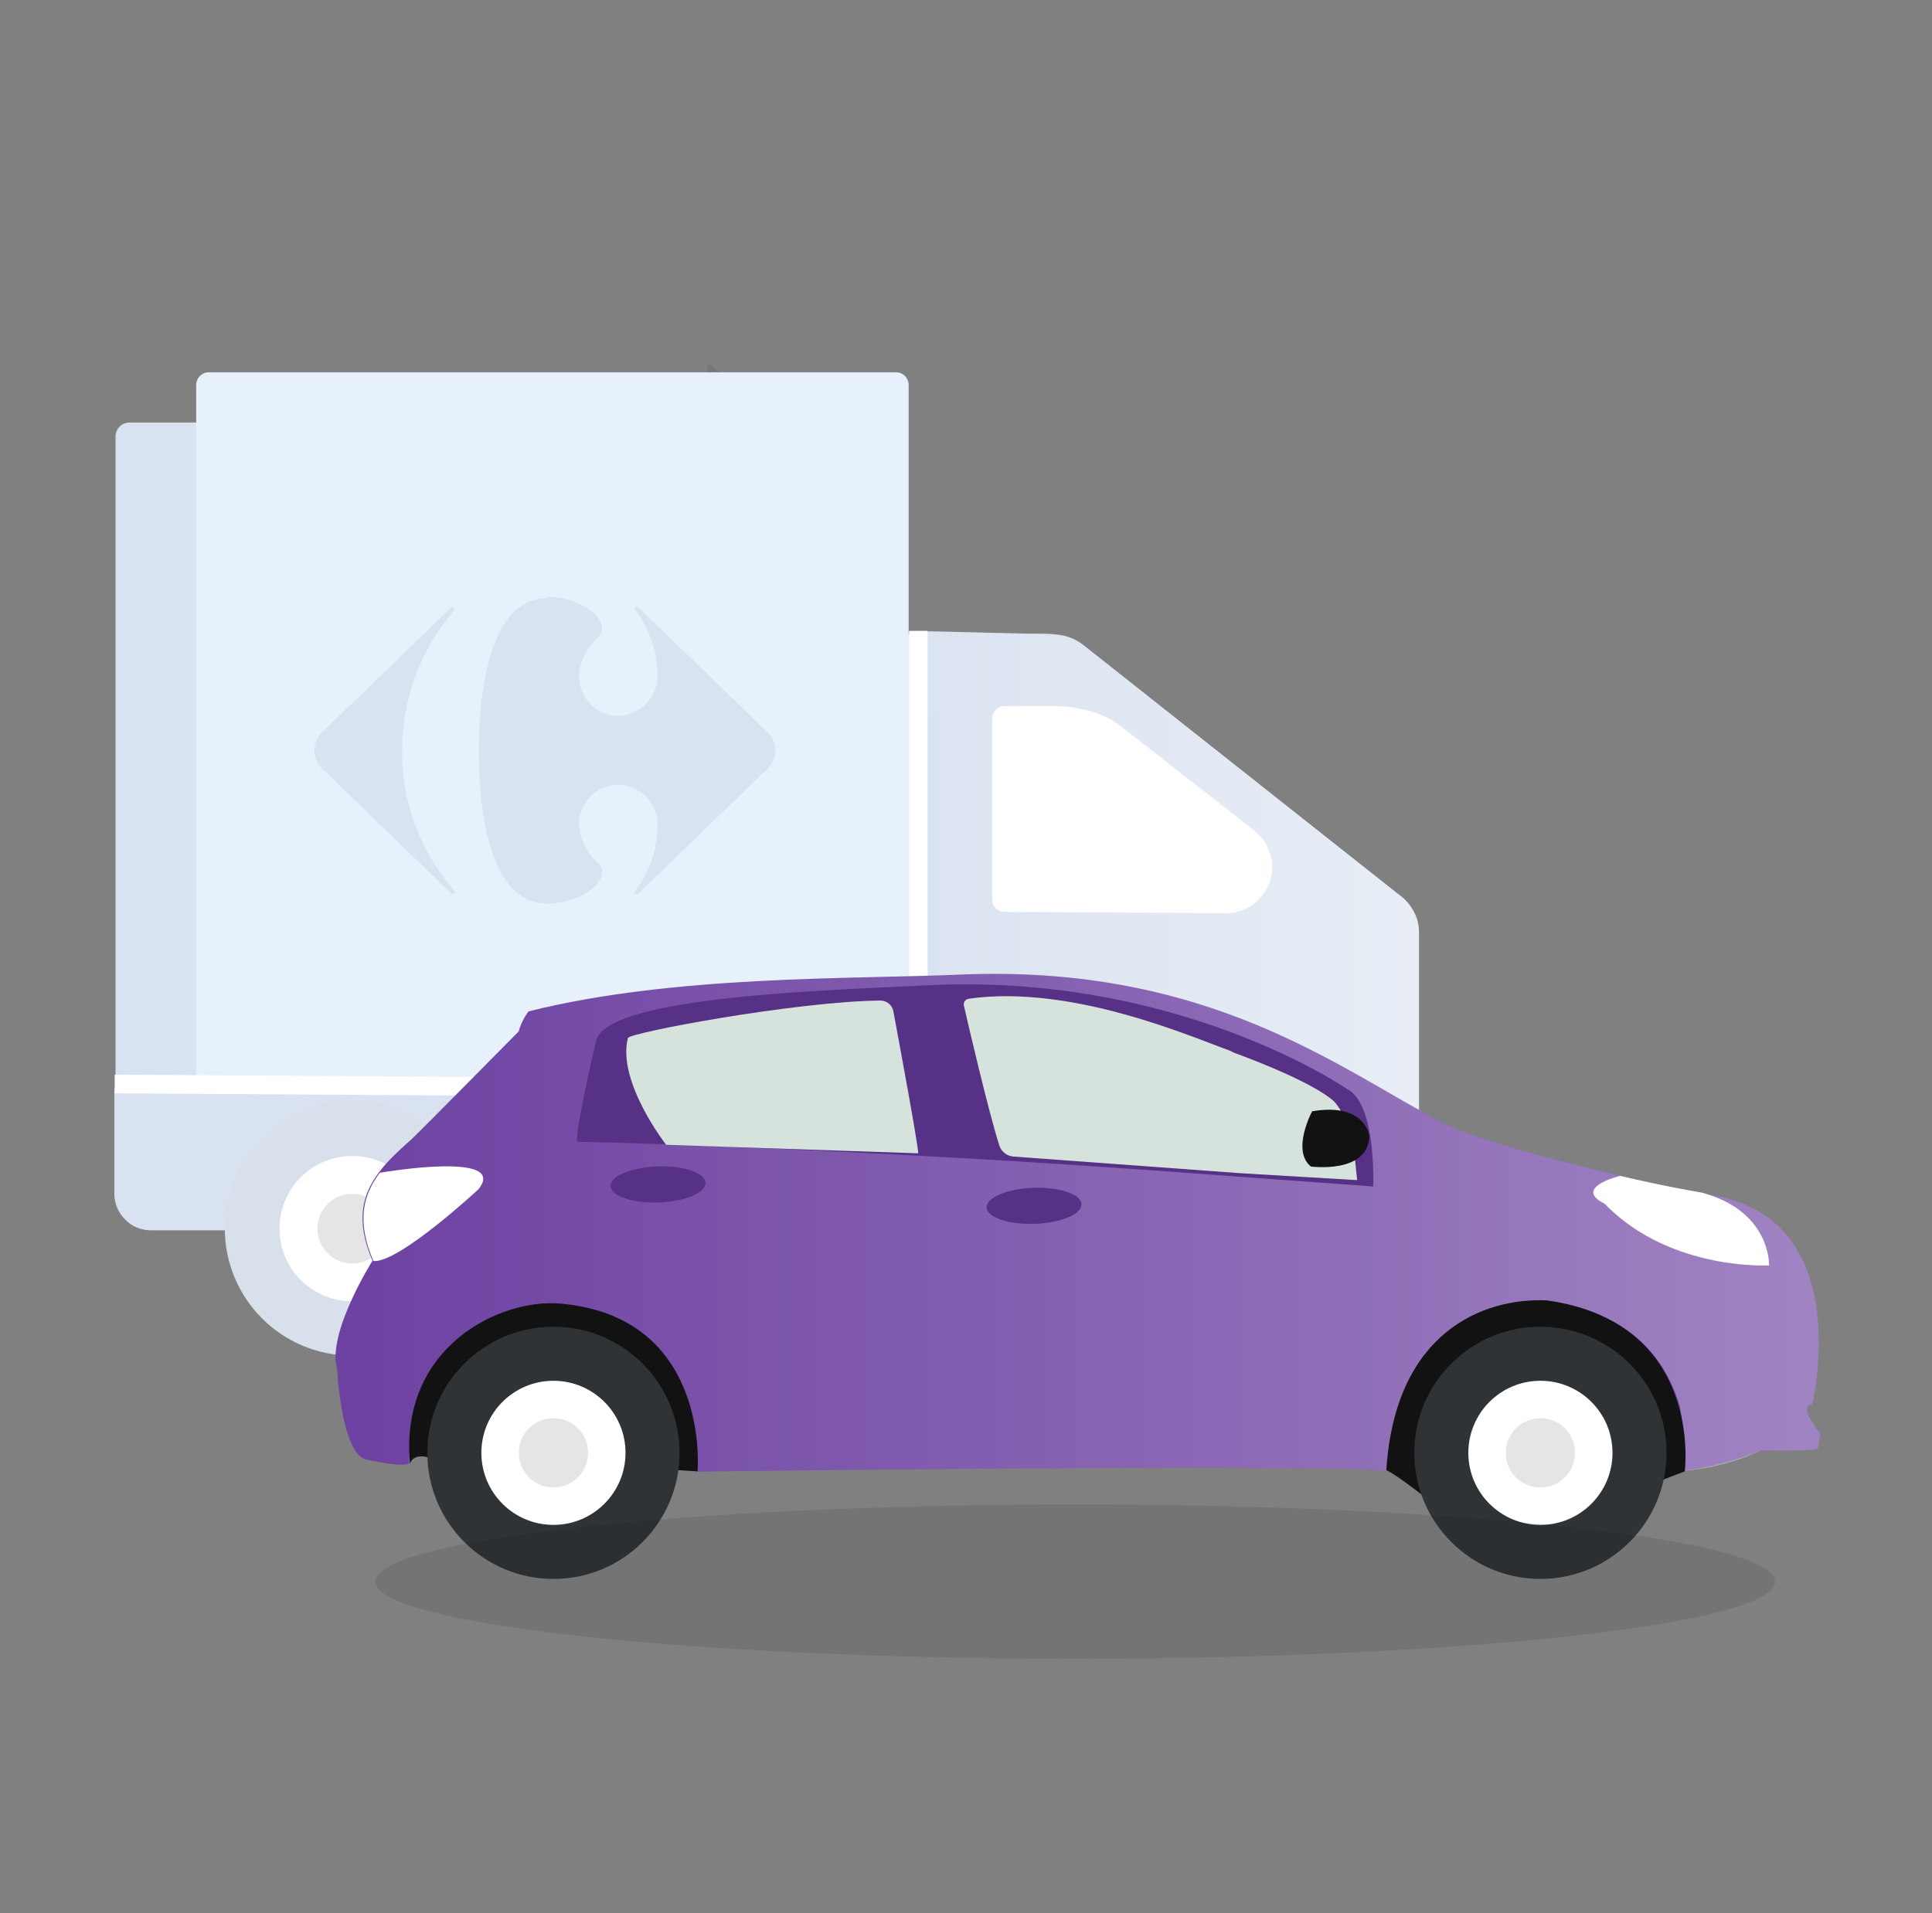 <svg width="106" height="105" viewBox="0 0 106 105" fill="none" xmlns="http://www.w3.org/2000/svg">
<rect x="0" y="0" width="106" height="105" fill="#808080" stroke="none"/>
<path opacity="0.2" d="M38.691 20.726C39.306 21.25 40.035 21.66 40.809 21.933C40.809 21.933 40.855 21.933 40.878 21.933C40.969 21.956 41.06 21.933 41.151 21.911C41.242 21.865 41.288 21.797 41.31 21.706C41.333 21.614 41.31 21.523 41.288 21.432C41.242 21.341 41.174 21.296 41.083 21.273C40.263 20.977 39.511 20.521 38.873 19.929L38.714 20.726H38.691Z" fill="#575757"/>
<path d="M76.827 49.156L59.468 35.42C58.465 34.599 57.326 34.827 55.732 34.759L51.062 34.645C49.877 34.645 48.761 35.123 47.918 35.944C47.075 36.786 46.62 37.903 46.62 39.087V67.495H75.369C76.029 67.495 76.667 67.244 77.123 66.766C77.578 66.31 77.852 65.672 77.852 65.012V51.161C77.852 50.774 77.761 50.386 77.578 50.045C77.396 49.703 77.145 49.384 76.827 49.156V49.156Z" fill="#D9E2F0"/>
<path opacity="0.4" d="M76.827 49.156L59.468 35.42C58.374 34.599 57.645 34.804 55.732 34.759L51.062 34.645C49.877 34.645 48.761 35.123 47.918 35.944C47.075 36.786 46.62 37.903 46.62 39.087V67.495H75.369C76.029 67.495 76.667 67.244 77.123 66.766C77.578 66.31 77.852 65.672 77.852 65.012V51.161C77.852 50.774 77.761 50.386 77.578 50.045C77.396 49.703 77.145 49.384 76.827 49.156V49.156Z" fill="url(#paint0_linear_1369_7993)"/>
<path d="M61.676 39.998C61.266 39.657 60.834 39.383 60.332 39.201C59.535 38.905 58.692 38.746 57.827 38.746H55.138C54.956 38.746 54.774 38.814 54.637 38.951C54.501 39.087 54.432 39.27 54.432 39.452V49.339C54.432 49.521 54.501 49.703 54.637 49.84C54.774 49.977 54.933 50.045 55.138 50.045L67.258 50.113C67.782 50.113 68.306 49.954 68.739 49.635C69.171 49.316 69.49 48.883 69.672 48.382C69.855 47.881 69.855 47.334 69.672 46.81C69.513 46.309 69.194 45.853 68.761 45.534L61.676 39.998V39.998Z" fill="white"/>
<path d="M49.556 59.612H8.505C7.48 59.612 6.637 60.455 6.637 61.481V65.581C6.637 66.606 7.48 67.449 8.505 67.449H49.556C50.581 67.449 51.424 66.606 51.424 65.581V61.481C51.424 60.455 50.581 59.612 49.556 59.612V59.612Z" fill="white"/>
<path d="M48.213 58.154H10.101C9.873 58.154 9.668 58.063 9.509 57.904C9.349 57.745 9.258 57.539 9.258 57.312C9.258 57.084 9.349 56.879 9.509 56.719C9.668 56.56 9.873 56.469 10.101 56.469H48.213C48.441 56.469 48.646 56.56 48.805 56.719C48.965 56.879 49.056 57.084 49.056 57.312C49.056 57.539 48.965 57.745 48.805 57.904C48.646 58.063 48.441 58.154 48.213 58.154V58.154Z" fill="#C20016"/>
<path d="M48.213 54.237H10.101C9.873 54.237 9.668 54.146 9.509 53.986C9.349 53.827 9.258 53.622 9.258 53.394C9.258 53.166 9.349 52.961 9.509 52.802C9.668 52.642 9.873 52.551 10.101 52.551H48.213C48.441 52.551 48.646 52.642 48.805 52.802C48.965 52.961 49.056 53.166 49.056 53.394C49.056 53.622 48.965 53.827 48.805 53.986C48.646 54.146 48.441 54.237 48.213 54.237V54.237Z" fill="#C20016"/>
<path d="M48.211 50.136H10.121C9.894 50.136 9.711 50.022 9.552 49.885C9.393 49.726 9.324 49.521 9.324 49.293C9.324 49.065 9.415 48.86 9.552 48.7C9.711 48.541 9.917 48.45 10.121 48.45H48.211C48.438 48.45 48.621 48.564 48.78 48.7C48.94 48.86 49.008 49.065 49.008 49.293C49.008 49.521 48.917 49.726 48.78 49.885C48.621 50.045 48.416 50.136 48.211 50.136Z" fill="#C20016"/>
<path d="M6.25 59.726H51.515V67.517H8.277C7.753 67.517 7.229 67.312 6.865 66.925C6.478 66.538 6.273 66.037 6.273 65.513V59.726H6.25Z" fill="#D9E2F0"/>
<path d="M51.535 39.292H49.804V62.255H51.535V39.292V39.292Z" fill="#D9E2F0"/>
<path d="M45.044 23.186H7.114C6.681 23.186 6.339 23.528 6.339 23.961V59.043C6.339 59.476 6.681 59.818 7.114 59.818H45.044C45.476 59.818 45.818 59.476 45.818 59.043V23.961C45.818 23.528 45.476 23.186 45.044 23.186Z" fill="#D9E2F0"/>
<path d="M11.463 20.43H49.155C49.335 20.43 49.516 20.498 49.651 20.635C49.786 20.772 49.854 20.954 49.854 21.136V60H11.463C11.283 60 11.102 59.931 10.967 59.795C10.832 59.658 10.764 59.476 10.764 59.294V21.136C10.764 20.954 10.832 20.772 10.967 20.635C11.102 20.498 11.283 20.43 11.463 20.43Z" fill="#E6F1FC"/>
<path d="M19.327 74.397C23.177 74.397 26.32 71.276 26.32 67.404C26.32 63.531 23.199 60.41 19.327 60.41C15.454 60.41 12.333 63.531 12.333 67.404C12.333 71.276 15.454 74.397 19.327 74.397Z" fill="#D8E0EC"/>
<path d="M19.325 71.413C21.535 71.413 23.311 69.636 23.311 67.426C23.311 65.217 21.535 63.44 19.325 63.44C17.115 63.44 15.338 65.217 15.338 67.426C15.338 69.636 17.115 71.413 19.325 71.413Z" fill="white"/>
<path d="M19.326 69.34C20.397 69.34 21.239 68.474 21.239 67.426C21.239 66.378 20.374 65.513 19.326 65.513C18.278 65.513 17.412 66.378 17.412 67.426C17.412 68.474 18.278 69.34 19.326 69.34Z" fill="#E5E5E5"/>
<path d="M66.734 74.397C70.584 74.397 73.728 71.276 73.728 67.404C73.728 63.531 70.607 60.41 66.734 60.41C62.861 60.41 59.74 63.531 59.74 67.404C59.74 71.276 62.861 74.397 66.734 74.397Z" fill="#D9E2F0"/>
<path d="M66.735 71.413C68.945 71.413 70.722 69.636 70.722 67.426C70.722 65.217 68.945 63.44 66.735 63.44C64.526 63.44 62.749 65.217 62.749 67.426C62.749 69.636 64.526 71.413 66.735 71.413Z" fill="white"/>
<path d="M66.733 69.34C67.804 69.34 68.647 68.474 68.647 67.426C68.647 66.378 67.781 65.513 66.733 65.513C65.685 65.513 64.82 66.378 64.82 67.426C64.82 68.474 65.685 69.34 66.733 69.34Z" fill="#E5E5E5"/>
<path d="M49.416 60.273L6.293 60V58.975L49.416 59.248C49.53 59.248 49.644 59.203 49.736 59.111C49.827 59.02 49.872 58.906 49.872 58.792V34.622H50.897V58.792C50.897 58.975 50.852 59.18 50.783 59.362C50.715 59.544 50.601 59.704 50.465 59.84C50.328 59.977 50.168 60.091 49.986 60.159C49.804 60.228 49.622 60.273 49.416 60.273V60.273Z" fill="white"/>
<path d="M24.725 33.369L17.823 40.044C17.641 40.181 17.504 40.34 17.413 40.545C17.322 40.75 17.253 40.955 17.253 41.183C17.253 41.411 17.299 41.616 17.413 41.821C17.504 42.026 17.641 42.185 17.823 42.322L24.725 48.997C24.725 48.997 24.748 49.02 24.771 49.042C24.771 49.042 24.817 49.042 24.839 49.042C24.839 49.042 24.862 49.042 24.885 49.042C24.885 49.042 24.908 49.042 24.93 49.02C24.93 49.02 24.93 48.997 24.93 48.974C24.93 48.974 24.93 48.951 24.93 48.928C24.93 48.883 24.908 48.837 24.862 48.792C23.04 46.696 22.037 43.985 22.06 41.206C22.06 38.404 23.04 35.693 24.862 33.574C24.908 33.529 24.908 33.483 24.93 33.438C24.93 33.438 24.93 33.415 24.93 33.392C24.93 33.392 24.93 33.369 24.93 33.346C24.93 33.346 24.908 33.346 24.885 33.324C24.885 33.324 24.862 33.324 24.839 33.324C24.817 33.324 24.794 33.324 24.771 33.324C24.771 33.324 24.725 33.346 24.725 33.369" fill="#D9E2F0"/>
<path d="M30.031 32.822C27.32 32.822 26.272 36.649 26.272 41.228C26.272 45.807 27.32 49.589 30.031 49.589C31.648 49.589 33.038 48.632 33.038 47.858C33.038 47.766 33.038 47.675 32.992 47.607C32.947 47.516 32.901 47.447 32.833 47.379C32.514 47.106 32.264 46.787 32.081 46.422C31.899 46.058 31.785 45.648 31.762 45.238C31.762 44.668 31.99 44.144 32.377 43.734C32.765 43.324 33.289 43.096 33.858 43.051C34.177 43.051 34.473 43.119 34.769 43.256C35.066 43.392 35.316 43.575 35.521 43.803C35.726 44.03 35.886 44.304 35.977 44.6C36.068 44.896 36.091 45.215 36.068 45.511C36.022 46.718 35.612 47.88 34.883 48.837C34.883 48.86 34.838 48.905 34.838 48.951C34.838 48.951 34.838 48.974 34.838 48.996C34.838 48.996 34.838 49.019 34.838 49.042C34.838 49.042 34.838 49.042 34.883 49.065C34.883 49.065 34.906 49.065 34.929 49.065C34.974 49.065 35.02 49.042 35.066 48.996L41.968 42.322C42.15 42.185 42.287 42.026 42.378 41.821C42.469 41.616 42.538 41.41 42.538 41.183C42.538 40.955 42.492 40.75 42.378 40.545C42.287 40.34 42.15 40.18 41.968 40.044L35.066 33.369C35.066 33.369 34.997 33.301 34.929 33.301C34.929 33.301 34.906 33.301 34.883 33.301C34.883 33.301 34.861 33.301 34.838 33.323C34.838 33.323 34.838 33.346 34.838 33.369C34.838 33.369 34.838 33.392 34.838 33.414C34.838 33.46 34.838 33.483 34.883 33.528C35.612 34.485 36.022 35.647 36.068 36.832C36.113 37.151 36.068 37.447 35.977 37.743C35.886 38.039 35.726 38.312 35.521 38.54C35.316 38.768 35.066 38.973 34.769 39.087C34.496 39.224 34.177 39.292 33.858 39.292C33.289 39.269 32.765 39.019 32.377 38.608C31.99 38.199 31.762 37.675 31.762 37.105C31.785 36.695 31.899 36.285 32.081 35.92C32.264 35.556 32.514 35.237 32.833 34.964C32.901 34.895 32.947 34.827 32.992 34.736C33.038 34.645 33.038 34.576 33.038 34.485C33.038 33.711 31.648 32.754 30.031 32.754" fill="#D9E2F0"/>
<path d="M18.499 75.149C18.499 75.149 18.519 75.561 18.583 76.145C18.735 77.522 19.132 79.862 20.087 80.097C20.087 80.097 22.057 80.542 22.441 80.317C22.441 80.317 22.362 73.783 27.838 72.169C31.083 71.217 37.362 71.251 38.178 80.762C38.178 80.762 73.385 80.299 75.875 80.725C75.875 80.725 76.847 80.564 76.663 79.081C76.663 79.081 76.649 78.763 76.69 78.246C77.024 77.222 77.472 72.583 82.876 71.523C82.876 71.523 89.79 70.361 92.043 77.139C92.113 77.541 92.299 78.011 92.339 78.455C92.387 78.899 92.395 80.204 92.407 80.695C92.407 80.695 94.249 80.549 96.618 79.599C96.618 79.599 99.685 79.654 99.742 79.492L99.877 78.654C99.877 78.654 99.848 78.619 99.798 78.557C99.528 78.226 98.717 77.15 99.431 77.074C99.431 77.074 100.031 74.596 99.685 71.931C99.307 69.032 97.816 65.91 93.219 65.499C93.219 65.499 82.158 63.172 79.138 61.612C73.649 58.773 66.373 52.894 52.647 53.487C46.718 53.743 36.947 53.508 29.003 55.502C29.003 55.502 28.629 55.96 28.455 56.606C28.455 56.606 22.907 62.227 22.587 62.512C22.32 62.748 22.059 62.981 21.815 63.217C21.431 63.582 21.082 63.95 20.791 64.338C19.86 65.572 19.501 67.004 20.436 69.188C20.436 69.188 17.906 73.191 18.499 75.152L18.499 75.149Z" fill="#6D41A2"/>
<path opacity="0.4" d="M18.499 75.149C18.499 75.149 18.52 75.561 18.583 76.145C18.735 77.522 19.133 79.862 20.087 80.097C20.087 80.097 22.057 80.542 22.442 80.317C22.442 80.317 22.362 73.782 27.839 72.169C31.084 71.216 37.363 71.251 38.179 80.762C38.179 80.762 73.409 80.299 75.9 80.725C75.9 80.725 76.871 80.564 76.688 79.081C76.688 79.081 76.674 78.763 76.715 78.246C77.123 76.953 77.472 72.661 82.877 71.601C82.877 71.601 90.162 70.448 92.169 77.186C92.239 77.589 92.3 78.011 92.34 78.455C92.387 78.899 92.407 80.222 92.419 80.712C92.419 80.712 94.477 80.617 96.618 79.599C96.618 79.599 99.685 79.654 99.743 79.492L99.878 78.654C99.878 78.654 99.848 78.619 99.799 78.557C99.529 78.226 98.717 77.15 99.432 77.074C99.432 77.074 100.031 74.595 99.685 71.931C99.307 69.031 97.816 65.91 93.22 65.499C93.22 65.499 82.159 63.172 79.139 61.611C73.649 58.773 66.373 52.894 52.647 53.487C46.719 53.743 36.947 53.508 29.004 55.501C29.004 55.501 28.629 55.96 28.456 56.606C28.456 56.606 22.907 62.227 22.587 62.512C22.321 62.748 22.059 62.981 21.815 63.217C21.431 63.582 21.083 63.95 20.792 64.338C19.86 65.572 19.502 67.004 20.436 69.188C20.436 69.188 17.907 73.191 18.499 75.151L18.499 75.149Z" fill="url(#paint1_linear_1369_7993)"/>
<path d="M90.794 81.373L92.435 80.747C92.435 80.747 93.514 72.576 84.862 71.362C81.32 71.21 76.54 73.145 76.06 80.686C76.06 80.686 76.368 80.753 78.102 82.1C78.102 82.1 76.219 75.059 82.979 73.079C85.903 72.127 91.624 74.312 90.796 81.373L90.794 81.373Z" fill="#121212"/>
<path d="M37.055 80.671L38.272 80.747C38.272 80.747 39.032 72.259 30.734 71.538C27.438 71.251 21.904 73.904 22.492 80.336C22.492 80.336 22.62 79.692 23.609 80.011C23.609 80.011 23.612 75.508 28.549 73.617C31.434 72.512 37.008 73.671 37.052 80.676L37.055 80.671Z" fill="#121212"/>
<path d="M54.131 66.261C54.15 66.808 55.331 67.211 56.769 67.161C58.207 67.112 59.356 66.63 59.337 66.085C59.319 65.538 58.137 65.135 56.699 65.184C55.262 65.234 54.113 65.716 54.131 66.261Z" fill="#573185"/>
<path d="M33.501 65.088C33.52 65.635 34.701 66.038 36.139 65.989C37.577 65.939 38.726 65.457 38.707 64.913C38.688 64.365 37.507 63.962 36.069 64.012C34.631 64.062 33.482 64.544 33.501 65.088Z" fill="#573185"/>
<path d="M20.487 69.204C21.88 69.328 26.255 65.26 26.255 65.26C27.915 63.161 21.009 64.332 21.009 64.332L20.843 64.355C19.911 65.588 19.553 67.02 20.487 69.204Z" fill="white"/>
<path d="M67.363 57.554C65.348 56.839 58.811 54.001 53.148 54.809C52.964 54.836 52.844 55.012 52.884 55.188C53.171 56.438 54.222 60.941 54.827 62.86C54.936 63.204 55.25 63.446 55.617 63.47L68.122 64.388L68.997 62.144L67.949 58.14C67.851 57.868 67.638 57.654 67.363 57.554Z" fill="#D6E3DD"/>
<path d="M67.363 57.554C65.348 56.839 58.811 54.001 53.148 54.809C52.964 54.836 52.844 55.012 52.884 55.188C53.171 56.438 54.222 60.941 54.827 62.86C54.936 63.204 55.25 63.446 55.617 63.47L68.122 64.388L68.997 62.144L67.949 58.14C67.851 57.868 67.638 57.654 67.363 57.554Z" fill="#D6E3DD"/>
<path d="M67.363 57.554C65.348 56.839 58.811 54.001 53.148 54.809C52.964 54.836 52.844 55.012 52.884 55.188C53.171 56.438 54.222 60.941 54.827 62.86C54.936 63.204 55.25 63.446 55.617 63.47L68.122 64.388L68.997 62.144L67.949 58.14C67.851 57.868 67.638 57.654 67.363 57.554Z" fill="#D6E3DD"/>
<path d="M67.363 57.554C65.348 56.839 58.811 54.001 53.148 54.809C52.964 54.836 52.844 55.012 52.884 55.188C53.171 56.438 54.222 60.941 54.827 62.86C54.936 63.204 55.25 63.446 55.617 63.47L68.122 64.388L68.997 62.144L67.949 58.14C67.851 57.868 67.638 57.654 67.363 57.554Z" fill="#D6E3DD"/>
<path d="M88.036 66.055L88.118 66.137C88.147 66.172 88.177 66.202 88.212 66.232C91.777 69.745 97.059 69.444 97.059 69.444C97.059 69.444 97.129 67.777 95.563 66.515C95.118 66.152 94.541 65.823 93.793 65.578C93.658 65.529 93.515 65.488 93.367 65.449C93.367 65.449 91.346 65.115 88.88 64.527L88.85 64.539C88.85 64.539 86.264 65.181 88.036 66.057L88.036 66.055Z" fill="white"/>
<path d="M31.653 62.584C31.652 62.606 31.66 62.633 31.677 62.66C37.548 62.778 45.049 63.125 52.706 63.552C61.454 64.046 68.39 64.622 75.334 65.112L75.34 65.1C75.34 65.1 75.534 60.528 73.879 59.749C73.879 59.749 64.597 53.324 50.698 54.08C46.137 54.33 33.126 54.611 32.696 57.161C32.696 57.161 31.639 61.625 31.653 62.584Z" fill="#573185"/>
<path d="M49.013 55.489C49.356 57.327 50.391 62.916 50.377 63.291L36.547 62.823C36.547 62.823 33.837 59.35 34.45 56.965C34.524 56.672 43.615 54.966 48.286 54.907C48.643 54.901 48.95 55.149 49.013 55.492L49.013 55.489Z" fill="#D6E3DD"/>
<path d="M74.288 63.083C74.288 63.083 73.888 61.009 73.094 60.356C71.976 59.437 69.263 58.346 67.857 57.829C67.814 57.814 67.744 57.786 67.654 57.75C67.589 57.708 67.522 57.672 67.447 57.647C65.432 56.931 58.81 54.001 53.147 54.809C52.964 54.836 52.843 55.012 52.884 55.188C53.171 56.438 54.221 60.941 54.827 62.86C54.936 63.204 55.25 63.447 55.617 63.471L68.122 64.388L74.459 64.763L74.286 63.083L74.288 63.083Z" fill="#D6E3DD"/>
<path d="M71.991 60.986C71.991 60.986 70.84 63.119 71.918 64.016C71.918 64.016 75.066 64.444 75.128 62.349C75.128 62.349 74.926 60.486 71.993 60.986L71.991 60.986Z" fill="#121212"/>
<path d="M30.365 86.649C34.186 86.649 37.284 83.551 37.284 79.729C37.284 75.907 34.186 72.809 30.365 72.809C26.543 72.809 23.445 75.907 23.445 79.729C23.445 83.551 26.543 86.649 30.365 86.649Z" fill="#303336"/>
<path d="M30.364 83.683C32.548 83.683 34.319 81.913 34.319 79.729C34.319 77.545 32.548 75.775 30.364 75.775C28.181 75.775 26.41 77.545 26.41 79.729C26.41 81.913 28.181 83.683 30.364 83.683Z" fill="white"/>
<path d="M30.364 81.631C31.415 81.631 32.266 80.779 32.266 79.729C32.266 78.679 31.415 77.828 30.364 77.828C29.314 77.828 28.463 78.679 28.463 79.729C28.463 80.779 29.314 81.631 30.364 81.631Z" fill="#E5E5E5"/>
<path d="M84.515 86.649C88.337 86.649 91.435 83.551 91.435 79.729C91.435 75.908 88.337 72.81 84.515 72.81C80.694 72.81 77.596 75.908 77.596 79.729C77.596 83.551 80.694 86.649 84.515 86.649Z" fill="#303336"/>
<path d="M84.516 83.683C86.7 83.683 88.47 81.913 88.47 79.729C88.47 77.545 86.7 75.775 84.516 75.775C82.332 75.775 80.561 77.545 80.561 79.729C80.561 81.913 82.332 83.683 84.516 83.683Z" fill="white"/>
<path d="M84.516 81.631C85.566 81.631 86.417 80.78 86.417 79.729C86.417 78.679 85.566 77.828 84.516 77.828C83.465 77.828 82.614 78.679 82.614 79.729C82.614 80.78 83.465 81.631 84.516 81.631Z" fill="#E5E5E5"/>
<path opacity="0.1" d="M58.994 91.028C80.201 91.028 97.393 89.133 97.393 86.795C97.393 84.457 80.201 82.562 58.994 82.562C37.787 82.562 20.595 84.457 20.595 86.795C20.595 89.133 37.787 91.028 58.994 91.028Z" fill="#121212"/>
<defs>
<linearGradient id="paint0_linear_1369_7993" x1="46.62" y1="51.07" x2="77.852" y2="51.07" gradientUnits="userSpaceOnUse">
<stop stop-color="white" stop-opacity="0"/>
<stop offset="1" stop-color="white"/>
</linearGradient>
<linearGradient id="paint1_linear_1369_7993" x1="18.6" y1="66.806" x2="111.5" y2="66.806" gradientUnits="userSpaceOnUse">
<stop stop-color="white" stop-opacity="0"/>
<stop offset="1" stop-color="white"/>
</linearGradient>
</defs>
</svg>
